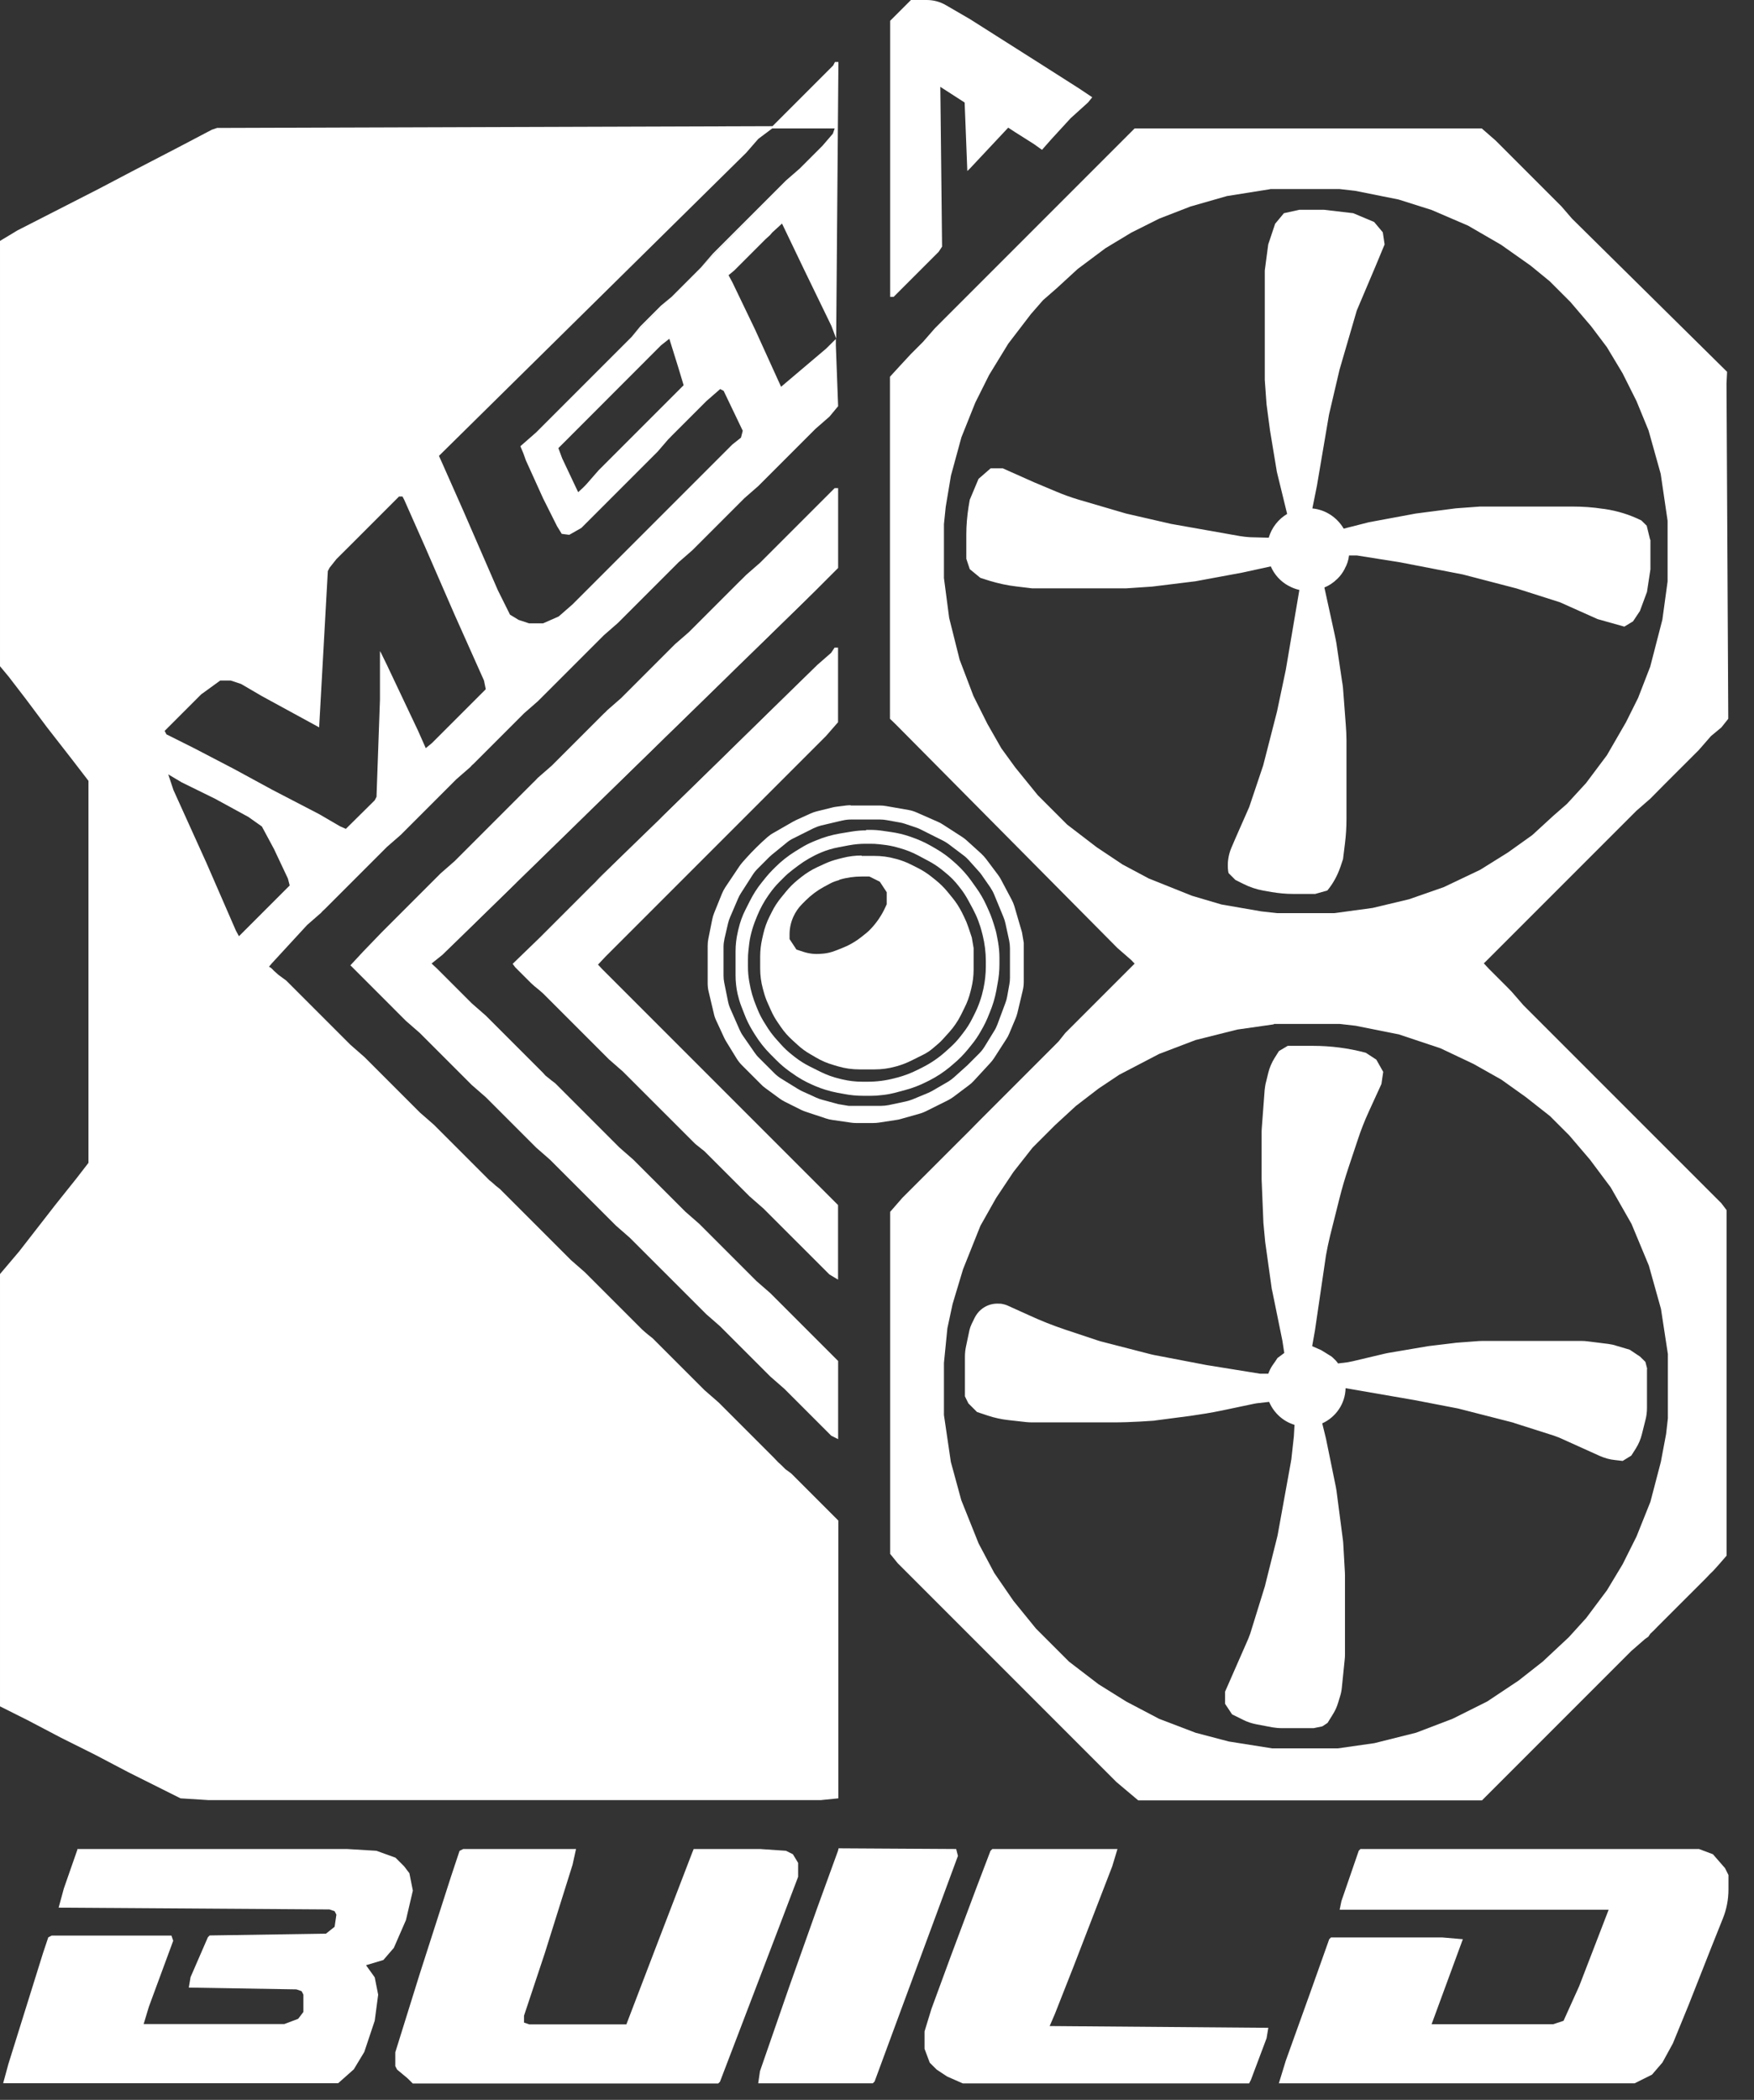 <svg width="61" height="73" viewBox="0 0 61 73" fill="none" xmlns="http://www.w3.org/2000/svg">
<rect x="0" y="0" width="61" height="73" fill="#333333" stroke="none"/>
<path d="M27.459 13.398L27.822 13.097L27.459 13.398ZM28.73 12.12L29.069 11.784V12.011L29.148 14.121L28.846 14.485L28.363 14.906L26.372 16.897L25.889 17.319L24.08 19.128L23.597 19.549L21.486 21.66L21.003 22.082L18.71 24.374L18.227 24.796L16.476 26.547L16.414 26.602L16.356 26.667L15.873 27.088L13.94 29.021L13.457 29.442L11.284 31.615L11.23 31.663L11.164 31.735L10.681 32.157L9.444 33.5L9.355 33.606L9.427 33.651L9.458 33.678L9.523 33.746L9.684 33.89L9.955 34.089L12.189 36.323L12.672 36.745L14.605 38.678L15.088 39.099L17.021 41.032L17.12 41.111L17.237 41.217L17.384 41.333L19.858 43.807L20.341 44.229L22.332 46.22L22.432 46.309L22.534 46.395L22.695 46.522L24.505 48.331L24.988 48.752L26.921 50.685L27.065 50.836L27.181 50.942L27.311 51.072L27.448 51.172L27.524 51.23L29.155 52.861V62.518L28.552 62.579H7.244L6.278 62.518L4.469 61.613L3.321 61.01L2.114 60.407L0.966 59.804L5.72205e-05 59.32V44.291L0.665 43.506L1.933 41.875L2.656 40.97L3.077 40.425V27.146L2.474 26.362L1.628 25.276L0.905 24.309L0.302 23.524L5.72205e-05 23.161V8.375L0.603 8.012L3.441 6.562L4.588 5.959L6.22 5.112L7.368 4.509L7.549 4.448L26.866 4.386L28.977 2.275L29.038 2.155H29.158L29.08 11.771L28.915 11.332L27.949 9.341L27.226 7.833L27.195 7.772L27.003 7.95L26.862 8.077L26.777 8.176L26.623 8.316L25.536 9.403L25.337 9.567L25.475 9.824L26.259 11.455L27.164 13.446M28.603 5.068L28.966 4.646L29.028 4.465H26.856L26.372 4.828L25.951 5.311L15.266 15.848L15.386 16.116L16.109 17.747L17.316 20.523L17.737 21.369L18.038 21.551L18.402 21.671H18.885L19.43 21.431L19.913 21.009L25.468 15.454L25.769 15.215L25.831 14.975L25.166 13.587L25.046 13.525L24.563 13.947L23.357 15.153L23.302 15.211L23.237 15.276L22.874 15.698L20.218 18.354L19.797 18.593L19.536 18.559L19.372 18.292L18.888 17.326L18.285 15.996L18.2 15.756L18.097 15.513L18.645 15.033L21.784 11.894M23.593 10.078L24.378 9.293L24.799 8.81L27.335 6.274L27.819 5.853L28.363 5.308M21.966 11.709L22.267 11.346L22.99 10.623L23.353 10.321M22.085 12.915L21.602 13.398L22.085 12.915ZM22.627 12.37L22.325 12.672L22.627 12.37ZM19.67 15.328L19.419 15.578L19.55 15.931L20.033 16.955L20.108 17.11L20.276 16.955L20.334 16.897L20.396 16.832L20.818 16.349L23.775 13.392L23.593 12.788L23.278 11.777L22.99 12.004L22.809 12.185M11.703 19.433L11.463 19.735L11.401 19.854L11.099 25.286L9.108 24.2L8.385 23.778L8.022 23.658H7.659L6.994 24.141L5.726 25.409L5.788 25.529L6.754 26.012L8.142 26.735L9.472 27.458L11.103 28.305L11.826 28.726L12.028 28.815L13.032 27.822L13.094 27.702L13.214 24.323V22.634L13.262 22.719L13.454 23.113L14.54 25.406L14.807 26.009L15.023 25.831L16.894 23.96L16.832 23.658L15.808 21.366L14.783 19.011L14.06 17.38L13.998 17.26H13.878L12.189 18.95M5.85 26.917L6.031 27.462L7.179 29.998L8.204 32.352L8.31 32.547L10.075 30.782L10.013 30.543L9.53 29.518L9.108 28.733L8.639 28.401L7.477 27.767L6.319 27.198L5.85 26.92V26.917Z" fill="white"/>
<path d="M57.395 27.764L56.912 28.185L51.72 33.377L51.604 33.49L51.778 33.678L52.443 34.343L52.522 34.425L52.563 34.466L52.984 34.95L59.865 41.83L60.047 42.07V53.865V54.081L59.797 54.369L59.629 54.557L59.567 54.623L59.458 54.729L59.328 54.866L57.638 56.555L57.522 56.675L57.395 56.795L57.323 56.901L57.213 56.977L56.73 57.398L51.538 62.59H39.586L38.825 61.949L31.221 54.345L30.957 54.019V42.129L31.379 41.645L33.312 39.713L33.678 39.349L34.035 38.986L36.69 36.33L36.821 36.197L36.916 36.077L37.05 35.909L39.459 33.5L39.343 33.377L38.859 32.955L31.146 25.176L30.951 24.988V13.097L31.283 12.734L31.674 12.312L32.095 11.891L32.517 11.408L39.459 4.465H51.532L52.015 4.886L54.307 7.179L54.67 7.6L60.064 12.926L60.044 13.337L60.105 24.988L59.865 25.289L59.502 25.591L59.081 26.074L57.874 27.28M44.178 6.576L42.67 6.816L41.402 7.179L40.316 7.6L39.349 8.084L38.445 8.629L37.478 9.352L36.755 10.016L36.272 10.438L35.851 10.921L35.066 11.946L34.401 13.032L33.918 13.998L33.435 15.204L33.072 16.534L32.89 17.62L32.828 18.223V20.094L33.01 21.482L33.373 22.932L33.856 24.2L34.34 25.166L34.823 26.012L35.306 26.677L36.091 27.644L37.115 28.668L38.14 29.453L39.044 30.056L39.949 30.539L41.457 31.142L42.481 31.444L43.869 31.684L44.414 31.745H46.405L47.735 31.564L49.003 31.262L50.209 30.841L51.477 30.238L52.443 29.635L53.289 29.031L54.013 28.367L54.496 27.945L55.16 27.222L55.884 26.256L56.548 25.108L56.97 24.261L57.391 23.175L57.813 21.544L57.995 20.214V18.104L57.755 16.472L57.333 14.965L56.912 13.94L56.428 12.974L55.884 12.069L55.339 11.346L54.616 10.499L53.893 9.776L53.228 9.232L52.203 8.509L51.055 7.844L49.787 7.299L48.639 6.936L47.132 6.634L46.587 6.572H44.171L44.178 6.576ZM44.298 35.611L43.03 35.792L41.58 36.156L40.312 36.639L38.925 37.362L38.202 37.845L37.417 38.448L36.694 39.113L35.909 39.898L35.244 40.744L34.641 41.649L34.096 42.615L33.493 44.123L33.13 45.329L32.948 46.175L32.828 47.382V49.191L33.068 50.822L33.431 52.152L34.035 53.66L34.579 54.684L35.244 55.651L36.029 56.617L37.177 57.765L38.202 58.55L39.168 59.153L40.316 59.756L41.584 60.239L42.732 60.541L44.239 60.78H46.532L47.8 60.599L49.249 60.236L50.517 59.752L51.724 59.149L52.81 58.426L53.656 57.761L54.561 56.915L55.164 56.25L55.887 55.284L56.432 54.379L56.915 53.413L57.398 52.207L57.761 50.819L57.943 49.852L58.005 49.308V47.073L57.765 45.504L57.343 43.996L56.74 42.547L56.017 41.279L55.294 40.312L54.571 39.466L53.906 38.801L53.06 38.136L52.214 37.533L51.247 36.988L50.099 36.444L48.65 35.96L47.142 35.659L46.597 35.597H44.304L44.298 35.611Z" fill="white"/>
<path d="M46.344 47.207C46.327 47.19 46.313 47.176 46.292 47.162L46.33 47.187L46.344 47.211V47.207Z" fill="white"/>
<path d="M57.398 18.768V19.793L57.278 20.578L57.032 21.242L56.792 21.602L56.49 21.784L55.561 21.523L54.252 20.938L52.745 20.458L50.874 19.971L48.701 19.55L47.19 19.31H46.916C46.899 19.471 46.847 19.628 46.768 19.766C46.768 19.776 46.765 19.783 46.758 19.79C46.693 19.913 46.611 20.026 46.511 20.122C46.508 20.125 46.498 20.136 46.494 20.136C46.371 20.259 46.22 20.358 46.059 20.424L46.415 22.051C46.446 22.195 46.477 22.339 46.494 22.48L46.676 23.7C46.7 23.83 46.714 23.963 46.72 24.094L46.803 25.197C46.816 25.372 46.827 25.553 46.827 25.732V28.487C46.827 28.764 46.809 29.042 46.775 29.319L46.707 29.868L46.614 30.145C46.511 30.44 46.361 30.718 46.162 30.957L45.74 31.077H44.966C44.719 31.077 44.472 31.053 44.226 31.012L43.934 30.961C43.688 30.916 43.455 30.837 43.232 30.724L42.965 30.591L42.725 30.351L42.711 30.272C42.68 30.008 42.715 29.738 42.817 29.491L42.965 29.145L43.444 28.058L43.931 26.609L44.411 24.738L44.716 23.292L45.189 20.509C45.055 20.478 44.928 20.43 44.815 20.365C44.815 20.365 44.812 20.365 44.805 20.362C44.538 20.215 44.318 19.978 44.195 19.69L43.205 19.906L41.573 20.208L40.066 20.393L39.161 20.454H35.899L35.354 20.389C35.035 20.352 34.72 20.283 34.415 20.191L34.093 20.088L33.726 19.786L33.606 19.426V18.58C33.606 18.258 33.634 17.939 33.685 17.614L33.726 17.374L34.031 16.647L34.453 16.281H34.874L35.964 16.767L36.731 17.089C36.981 17.195 37.239 17.288 37.502 17.367L39.161 17.853L40.727 18.213L43.129 18.638C43.239 18.655 43.355 18.669 43.472 18.676L44.123 18.693C44.226 18.343 44.459 18.045 44.764 17.867L44.407 16.407L44.167 14.958L44.047 14.053L43.986 13.207V9.403L44.106 8.498L44.346 7.779L44.651 7.412L45.192 7.292H46.038L47.063 7.412L47.789 7.717L48.091 8.077L48.153 8.498L47.851 9.225L47.186 10.794L46.587 12.847L46.22 14.413L45.799 16.89L45.641 17.675C46.107 17.72 46.505 17.994 46.731 18.378L47.608 18.155L49.236 17.853L50.627 17.672L51.473 17.61H54.694C55.041 17.61 55.387 17.634 55.729 17.686L55.812 17.696C56.254 17.761 56.685 17.895 57.083 18.093L57.268 18.275L57.388 18.762L57.398 18.768Z" fill="white"/>
<path d="M15.386 33.195L15.009 33.496L15.205 33.678L16.411 34.884L16.894 35.306L18.885 37.297L18.967 37.389L19.18 37.561L19.31 37.66L21.544 39.894L22.027 40.316L23.837 42.125L24.32 42.547L26.311 44.538L26.794 44.959L29.148 47.313V50.031L28.908 49.911L27.277 48.28L26.794 47.858L25.043 46.107L24.56 45.685L21.904 43.03L21.421 42.608L19.128 40.316L18.645 39.894L16.894 38.143L16.411 37.722L14.601 35.912L14.118 35.491L12.186 33.558L12.638 33.072L13.272 32.414L15.325 30.361L15.808 29.939L18.525 27.222L18.607 27.143L18.703 27.041L19.187 26.619L20.996 24.81L21.064 24.748L21.119 24.69L21.602 24.268L23.473 22.397L23.957 21.976L25.708 20.225L25.807 20.129L25.951 19.985L26.434 19.563L29.028 16.969H29.148V19.745L28.302 20.591" fill="white"/>
<path d="M17.98 30.659L17.497 31.081L15.506 33.072" fill="white"/>
<path d="M28.12 20.763L27.637 21.184L25.464 23.357L24.981 23.778L22.928 25.831L22.445 26.252L20.454 28.243L19.971 28.665L18.162 30.474" fill="white"/>
<path d="M47.317 64.279H59.087L59.571 64.461L59.992 64.944L60.112 65.184V65.684C60.112 66.03 60.047 66.373 59.917 66.695L59.509 67.716L58.724 69.707L58.179 71.037L57.816 71.701L57.453 72.123L56.85 72.424H44.476L44.716 71.64L45.562 69.285L46.227 67.415L46.289 67.353H50.151L50.874 67.415L50.209 69.224L49.787 70.372H54.013L54.376 70.252L54.921 69.046L55.945 66.39H46.59L46.652 66.088L47.255 64.337L47.317 64.276V64.279Z" fill="white"/>
<path d="M2.71 64.279H12.066L13.09 64.341L13.755 64.581L14.056 64.882L14.238 65.122L14.358 65.725L14.118 66.75L13.697 67.716L13.333 68.138L12.73 68.319L13.032 68.741L13.152 69.344L13.032 70.249L12.669 71.335L12.305 71.938L11.761 72.421H0.11L0.291 71.756L1.497 67.894L1.679 67.35L1.799 67.288H5.962L6.024 67.469L5.178 69.762L4.996 70.365H9.886L10.369 70.183L10.551 69.944V69.34L10.489 69.221L10.308 69.159L6.566 69.097L6.627 68.734L7.23 67.346L7.292 67.284L11.336 67.223L11.637 66.983L11.699 66.561L11.637 66.441L11.456 66.38L2.039 66.318L2.22 65.653L2.704 64.265L2.71 64.279Z" fill="white"/>
<path d="M16.109 64.279H20.033L19.913 64.824L18.947 67.901L18.224 70.074V70.314L18.405 70.376H21.784L22.87 67.538L24.076 64.399L24.125 64.279H26.431L27.335 64.341L27.575 64.461L27.757 64.762V65.246L27.092 66.997L25.824 70.317L25.039 72.37L24.978 72.431H14.355L14.173 72.25L13.81 71.948L13.748 71.828V71.345L14.595 68.628L15.681 65.249L15.982 64.344L16.102 64.283L16.109 64.279Z" fill="white"/>
<path d="M25.225 26.256L25.708 25.834L28.182 23.36" fill="white"/>
<path d="M20.697 30.659L21.18 30.238L22.932 28.486L23.415 28.065L24.984 26.495" fill="white"/>
<path d="M28.422 23.117L28.905 22.695L29.025 22.514H29.145V25.108L28.723 25.591L21.057 33.257L20.797 33.534L20.934 33.681L29.145 41.892V44.486L28.843 44.304L26.55 42.012L26.067 41.59L24.498 40.021L24.381 39.928L24.189 39.774L24.135 39.723L21.66 37.249L21.177 36.827L18.885 34.535L18.734 34.404L18.583 34.281L18.463 34.172L17.918 33.627L17.829 33.507L18.765 32.602L20.516 30.851" fill="white"/>
<path d="M34.518 64.279H38.863L38.681 64.882L37.352 68.323L36.687 70.012L36.505 70.434L44.109 70.495L44.048 70.859L43.503 72.308L43.441 72.428H33.483L32.938 72.188L32.575 71.948L32.335 71.709L32.153 71.225V70.622L32.393 69.838L33.058 68.028L33.963 65.612L34.446 64.344L34.508 64.283L34.518 64.279Z" fill="white"/>
<path d="M29.963 29.755H30.412C30.652 29.755 30.896 29.785 31.129 29.851L31.183 29.864C31.355 29.912 31.523 29.974 31.684 30.056L31.91 30.169C32.081 30.255 32.242 30.358 32.393 30.478L32.547 30.601C32.695 30.721 32.832 30.855 32.952 31.002L33.123 31.211C33.25 31.365 33.359 31.536 33.452 31.718L33.531 31.879C33.589 31.996 33.637 32.112 33.678 32.236L33.798 32.595L33.86 32.959V33.709C33.86 33.932 33.832 34.151 33.778 34.367L33.75 34.477C33.702 34.669 33.634 34.857 33.544 35.032L33.421 35.282C33.311 35.501 33.174 35.703 33.01 35.885L32.777 36.142C32.732 36.19 32.688 36.234 32.64 36.276L32.431 36.454C32.338 36.533 32.235 36.601 32.126 36.656L31.687 36.875C31.526 36.954 31.358 37.019 31.187 37.067L31.132 37.081C30.899 37.146 30.659 37.177 30.416 37.177H29.892C29.638 37.177 29.388 37.143 29.145 37.071L28.994 37.026C28.774 36.964 28.565 36.875 28.37 36.759L28.182 36.649C28.02 36.557 27.87 36.447 27.733 36.32L27.568 36.169C27.414 36.032 27.277 35.878 27.16 35.707L27.061 35.563C26.965 35.426 26.883 35.282 26.814 35.128L26.708 34.891C26.646 34.758 26.598 34.62 26.561 34.483L26.533 34.381C26.468 34.148 26.437 33.908 26.437 33.664V33.25C26.437 33.044 26.461 32.839 26.506 32.64L26.544 32.472C26.592 32.263 26.663 32.061 26.759 31.869L26.842 31.704C26.931 31.523 27.041 31.355 27.171 31.197L27.342 30.988C27.462 30.841 27.599 30.707 27.746 30.587L27.866 30.491C28.038 30.354 28.226 30.238 28.425 30.145L28.678 30.029C28.833 29.957 28.994 29.902 29.158 29.861L29.309 29.823C29.525 29.768 29.744 29.741 29.967 29.741L29.963 29.755ZM29.189 30.594L29.117 30.615C29.018 30.645 28.922 30.683 28.833 30.735L28.648 30.834C28.422 30.957 28.212 31.115 28.027 31.297L27.897 31.427C27.767 31.557 27.664 31.708 27.589 31.876C27.503 32.068 27.459 32.273 27.459 32.482V32.647L27.698 33.01L27.938 33.089C28.137 33.154 28.349 33.178 28.558 33.157L28.644 33.151C28.778 33.137 28.908 33.106 29.031 33.058L29.254 32.972C29.504 32.876 29.737 32.746 29.946 32.582L30.097 32.462C30.145 32.424 30.193 32.383 30.238 32.338C30.474 32.102 30.663 31.824 30.8 31.519L30.837 31.437V31.016L30.598 30.652L30.234 30.471H29.97C29.706 30.471 29.443 30.508 29.189 30.584V30.594Z" fill="white"/>
<path d="M29.168 64.255L33.253 64.279L33.315 64.519L32.468 66.811L31.262 70.07L30.416 72.363L30.354 72.424H26.369L26.43 72.003L27.455 69.046L28.421 66.328L29.145 64.337L29.165 64.251L29.168 64.255Z" fill="white"/>
<path d="M32.407 8.992L31.502 9.896L32.407 8.992Z" fill="white"/>
<path d="M31.259 10.14L31.077 10.322H30.957V0.723L31.441 0.24L31.68 6.48499e-05H32.232C32.465 6.48499e-05 32.695 0.062 32.894 0.178L33.733 0.665L36.207 2.234L37.537 3.081L37.986 3.382L37.838 3.564L37.235 4.109L36.571 4.832L36.238 5.209L35.964 5.013L35.299 4.592L35.063 4.438L33.73 5.86L33.641 5.945L33.548 3.564L32.702 3.019L32.763 8.574L32.644 8.755" fill="white"/>
<path d="M29.59 28.003H30.605C30.68 28.003 30.752 28.01 30.827 28.024L31.591 28.157C31.691 28.174 31.79 28.205 31.883 28.247L32.616 28.569C32.678 28.596 32.739 28.627 32.794 28.665L33.462 29.096C33.521 29.134 33.579 29.179 33.63 29.227L34.124 29.675C34.182 29.73 34.237 29.788 34.288 29.854L34.7 30.402C34.737 30.453 34.775 30.508 34.806 30.566L35.179 31.269C35.22 31.344 35.255 31.427 35.279 31.509L35.542 32.41L35.604 32.773V34.134C35.604 34.233 35.594 34.329 35.57 34.428L35.385 35.206C35.368 35.275 35.347 35.34 35.32 35.405L35.1 35.929C35.073 35.998 35.035 36.066 34.994 36.128L34.573 36.782C34.532 36.844 34.487 36.903 34.436 36.957L33.867 37.574C33.815 37.632 33.757 37.684 33.696 37.728L33.157 38.133C33.096 38.177 33.031 38.218 32.962 38.253L32.205 38.63C32.133 38.664 32.061 38.695 31.985 38.715L31.331 38.9C31.28 38.914 31.228 38.928 31.173 38.934L30.563 39.027C30.498 39.037 30.433 39.041 30.368 39.041H29.772C29.71 39.041 29.652 39.037 29.59 39.027L28.949 38.934C28.874 38.924 28.799 38.907 28.727 38.883L28.017 38.647C27.959 38.626 27.904 38.606 27.849 38.578L27.301 38.304C27.239 38.273 27.178 38.236 27.119 38.194L26.623 37.831C26.568 37.793 26.516 37.749 26.472 37.701L25.804 37.033C25.732 36.961 25.67 36.882 25.619 36.8L25.255 36.207C25.228 36.162 25.204 36.118 25.183 36.073L24.906 35.474C24.868 35.395 24.841 35.312 24.824 35.23L24.645 34.473C24.621 34.377 24.611 34.278 24.611 34.178V32.883C24.611 32.797 24.618 32.715 24.635 32.633L24.769 31.968C24.782 31.893 24.806 31.817 24.834 31.745L25.105 31.074C25.139 30.991 25.18 30.913 25.228 30.84L25.708 30.124C25.742 30.073 25.78 30.025 25.821 29.977L25.958 29.823C26.187 29.569 26.431 29.329 26.688 29.103C26.753 29.048 26.821 28.997 26.897 28.956L27.579 28.565C27.613 28.545 27.647 28.527 27.685 28.51L28.189 28.281C28.261 28.25 28.333 28.223 28.408 28.205L28.946 28.072C28.997 28.058 29.045 28.051 29.097 28.044L29.422 28.003C29.474 27.996 29.529 27.993 29.58 27.993L29.59 28.003ZM29.306 28.521L28.569 28.695C28.473 28.719 28.377 28.754 28.291 28.795L27.585 29.148C27.5 29.189 27.421 29.24 27.349 29.302L26.845 29.713C26.811 29.741 26.78 29.768 26.749 29.799L26.349 30.2C26.283 30.265 26.225 30.337 26.177 30.412L25.766 31.053C25.728 31.111 25.694 31.176 25.667 31.241L25.392 31.882C25.362 31.951 25.338 32.026 25.32 32.098L25.197 32.629C25.177 32.725 25.163 32.821 25.163 32.917V33.911C25.163 33.997 25.17 34.079 25.187 34.161L25.317 34.805C25.334 34.894 25.362 34.983 25.399 35.066L25.718 35.792C25.752 35.868 25.79 35.94 25.838 36.008L26.246 36.597C26.29 36.659 26.338 36.721 26.393 36.772L26.931 37.31C27.003 37.382 27.082 37.444 27.164 37.495L27.753 37.858C27.798 37.886 27.846 37.91 27.894 37.934L28.391 38.16C28.453 38.188 28.518 38.212 28.583 38.229L29.148 38.383L29.511 38.444H30.642C30.731 38.444 30.824 38.434 30.91 38.417L31.506 38.29C31.581 38.273 31.657 38.249 31.729 38.222L32.267 37.999C32.318 37.978 32.369 37.951 32.421 37.924L32.959 37.612C33.034 37.567 33.106 37.516 33.171 37.458L33.651 37.026C33.651 37.026 33.685 36.995 33.699 36.978L34.052 36.625C34.124 36.553 34.185 36.474 34.237 36.392L34.576 35.84C34.621 35.772 34.655 35.696 34.686 35.617L34.963 34.874C34.991 34.802 35.011 34.73 35.025 34.654L35.104 34.216C35.118 34.141 35.124 34.065 35.124 33.986V32.969C35.124 32.88 35.114 32.787 35.097 32.701L34.967 32.102C34.95 32.026 34.929 31.954 34.898 31.882L34.573 31.094C34.538 31.009 34.49 30.926 34.439 30.847L34.141 30.419C34.114 30.378 34.083 30.34 34.048 30.302L33.699 29.912C33.641 29.847 33.579 29.788 33.51 29.737L32.983 29.34C32.921 29.295 32.856 29.254 32.787 29.22L32.006 28.829C31.951 28.802 31.896 28.778 31.838 28.761L31.468 28.637C31.41 28.617 31.352 28.603 31.293 28.593L30.831 28.51C30.755 28.497 30.68 28.49 30.601 28.49H29.597C29.498 28.49 29.402 28.5 29.302 28.524L29.306 28.521Z" fill="white"/>
<path d="M30.121 28.85H30.258C30.402 28.85 30.543 28.86 30.686 28.881L30.988 28.925C31.207 28.956 31.427 29.008 31.636 29.079L31.694 29.1C31.927 29.179 32.15 29.278 32.362 29.398L32.534 29.497C32.77 29.631 32.989 29.792 33.188 29.974L33.257 30.035C33.452 30.214 33.627 30.409 33.781 30.625L33.945 30.855C34.086 31.05 34.206 31.259 34.305 31.475L34.391 31.667C34.435 31.763 34.473 31.862 34.507 31.961L34.569 32.15C34.614 32.287 34.651 32.424 34.675 32.564L34.71 32.749C34.74 32.928 34.758 33.109 34.758 33.291V33.517C34.758 33.747 34.737 33.976 34.692 34.202L34.648 34.446C34.6 34.699 34.525 34.95 34.425 35.189L34.34 35.398C34.295 35.501 34.247 35.604 34.192 35.703L34.103 35.861C34.014 36.019 33.915 36.166 33.801 36.306L33.654 36.488C33.503 36.67 33.339 36.838 33.157 36.988L33.037 37.091C32.818 37.273 32.578 37.43 32.321 37.561L32.198 37.622C31.972 37.735 31.739 37.825 31.495 37.89L31.156 37.982C31.022 38.016 30.889 38.044 30.752 38.061L30.659 38.071C30.536 38.088 30.409 38.095 30.286 38.095H30.035C29.806 38.095 29.576 38.075 29.35 38.03L29.124 37.989C28.857 37.938 28.596 37.859 28.346 37.753L28.26 37.715C28.007 37.605 27.764 37.468 27.541 37.304L27.448 37.239C27.291 37.126 27.143 36.999 27.006 36.862L26.797 36.653C26.592 36.447 26.413 36.221 26.259 35.974L26.184 35.854C26.064 35.659 25.961 35.453 25.882 35.241L25.783 34.987C25.728 34.847 25.687 34.703 25.653 34.559C25.605 34.343 25.581 34.124 25.581 33.904V33.072C25.581 32.842 25.608 32.616 25.66 32.393L25.683 32.294C25.738 32.061 25.817 31.834 25.927 31.622L26.074 31.331C26.191 31.098 26.331 30.875 26.496 30.673L26.629 30.508C26.698 30.423 26.773 30.337 26.852 30.258L26.968 30.142C27.174 29.936 27.4 29.758 27.647 29.604L27.86 29.474C27.993 29.391 28.134 29.319 28.281 29.258L28.391 29.213C28.654 29.103 28.929 29.025 29.206 28.977L29.624 28.908C29.789 28.881 29.953 28.867 30.121 28.867V28.85ZM29.535 29.384L29.158 29.456C28.949 29.494 28.747 29.556 28.552 29.638C28.267 29.758 28 29.912 27.753 30.097L27.572 30.234C27.459 30.32 27.349 30.412 27.25 30.515L27.106 30.659C26.982 30.782 26.869 30.92 26.766 31.064L26.725 31.122C26.571 31.341 26.444 31.574 26.341 31.821L26.283 31.965C26.225 32.105 26.177 32.249 26.139 32.393L26.122 32.458C26.088 32.588 26.064 32.722 26.05 32.856L26.03 33.031C26.016 33.14 26.012 33.253 26.012 33.363V33.61C26.012 33.778 26.026 33.942 26.054 34.106L26.064 34.161C26.112 34.442 26.191 34.716 26.3 34.977L26.352 35.104C26.407 35.241 26.475 35.371 26.55 35.498L26.616 35.604C26.739 35.81 26.879 36.002 27.041 36.176L27.164 36.313C27.284 36.447 27.414 36.567 27.555 36.677L27.65 36.752C27.808 36.875 27.976 36.981 28.154 37.071L28.531 37.259C28.744 37.365 28.97 37.448 29.203 37.502L29.302 37.526C29.525 37.578 29.755 37.605 29.981 37.605H30.176C30.498 37.605 30.82 37.564 31.132 37.478L31.204 37.461C31.447 37.396 31.684 37.307 31.907 37.194L32.071 37.112C32.379 36.958 32.664 36.762 32.917 36.529L33.072 36.389C33.195 36.276 33.311 36.149 33.414 36.015L33.496 35.909C33.62 35.751 33.726 35.583 33.815 35.405L33.894 35.248C34.035 34.967 34.137 34.672 34.202 34.367C34.257 34.11 34.285 33.849 34.285 33.589V33.414C34.285 33.109 34.247 32.808 34.175 32.513L34.154 32.434C34.083 32.139 33.973 31.855 33.829 31.588L33.681 31.314C33.599 31.163 33.507 31.015 33.401 30.882L33.356 30.824C33.212 30.635 33.044 30.467 32.859 30.32L32.753 30.234C32.609 30.118 32.451 30.015 32.287 29.929L31.927 29.737C31.728 29.631 31.519 29.549 31.3 29.487L31.19 29.456C31.04 29.415 30.885 29.384 30.728 29.367L30.584 29.35C30.474 29.336 30.361 29.333 30.251 29.333H30.097C29.909 29.333 29.724 29.35 29.539 29.384H29.535Z" fill="white"/>
<path d="M57.278 47.591V48.944C57.278 49.088 57.261 49.232 57.223 49.373L57.103 49.852C57.059 50.034 56.987 50.202 56.888 50.359L56.733 50.603L56.432 50.788L56.165 50.757C55.98 50.74 55.805 50.688 55.633 50.613L54.228 49.979C54.167 49.955 54.108 49.934 54.043 49.91L52.676 49.475C52.645 49.462 52.611 49.451 52.58 49.444L50.812 48.992C50.781 48.982 50.743 48.975 50.706 48.965L49.191 48.673L46.796 48.259C46.785 48.804 46.453 49.27 45.984 49.482L46.104 49.969C46.107 49.993 46.117 50.013 46.121 50.044L46.457 51.689C46.467 51.734 46.474 51.778 46.48 51.823L46.707 53.563C46.71 53.605 46.717 53.646 46.717 53.687L46.772 54.663C46.775 54.694 46.775 54.729 46.775 54.759V57.521C46.775 57.576 46.772 57.638 46.765 57.696L46.669 58.642C46.659 58.758 46.638 58.868 46.604 58.974L46.539 59.187C46.494 59.341 46.429 59.481 46.343 59.615L46.169 59.896L45.987 60.016L45.685 60.078H44.582C44.472 60.078 44.366 60.068 44.253 60.05L43.695 59.944C43.533 59.913 43.376 59.862 43.228 59.786L42.848 59.598L42.605 59.231V58.81L43.414 56.966C43.438 56.905 43.458 56.846 43.482 56.785L43.982 55.171C43.993 55.143 44 55.109 44.006 55.078L44.404 53.488C44.414 53.45 44.421 53.413 44.431 53.378L44.897 50.808C44.897 50.791 44.901 50.767 44.908 50.747L44.997 49.941L45.021 49.534C44.623 49.414 44.301 49.119 44.137 48.735L43.777 48.776C43.722 48.78 43.671 48.79 43.616 48.8L42.488 49.037C42.129 49.112 41.762 49.17 41.399 49.222L40.196 49.379C40.155 49.39 40.114 49.39 40.072 49.393L39.644 49.42C39.329 49.438 39.017 49.448 38.702 49.448H35.892C35.823 49.448 35.758 49.444 35.693 49.438L35.073 49.369C34.83 49.342 34.586 49.29 34.353 49.212L33.98 49.088L33.678 48.787L33.558 48.543V47.162C33.558 47.039 33.572 46.912 33.599 46.792L33.716 46.237C33.733 46.169 33.757 46.1 33.791 46.028L33.901 45.802C33.956 45.699 34.024 45.606 34.117 45.528C34.274 45.394 34.477 45.319 34.679 45.319C34.717 45.319 34.747 45.319 34.782 45.322H34.806C34.898 45.336 34.991 45.36 35.073 45.401L35.779 45.72C36.187 45.908 36.605 46.076 37.036 46.22L38.147 46.59C38.188 46.604 38.225 46.614 38.267 46.628L40.021 47.08C40.059 47.09 40.096 47.097 40.127 47.104L41.947 47.453L43.818 47.755H44.109C44.147 47.652 44.191 47.556 44.253 47.467C44.281 47.423 44.318 47.375 44.349 47.33L44.428 47.21L44.664 47.035L44.599 46.611L44.253 44.914C44.243 44.877 44.239 44.846 44.229 44.808L44 43.173L43.938 42.509L43.876 40.998V39.377C43.876 39.336 43.876 39.288 43.88 39.243L43.982 37.889C43.993 37.794 44.006 37.694 44.034 37.598L44.109 37.29C44.154 37.108 44.229 36.94 44.325 36.783L44.479 36.539L44.784 36.358H45.658C46.278 36.358 46.895 36.437 47.498 36.598L47.865 36.837L48.105 37.262L48.043 37.684L47.601 38.65C47.454 38.972 47.324 39.301 47.214 39.641L46.899 40.586C46.779 40.946 46.672 41.306 46.58 41.676L46.258 42.958C46.203 43.184 46.155 43.413 46.114 43.643L45.73 46.258L45.634 46.799L45.949 46.936L45.96 46.946C45.96 46.946 45.977 46.957 45.987 46.96L46.302 47.155C46.319 47.169 46.333 47.183 46.354 47.2C46.422 47.262 46.484 47.323 46.535 47.399L46.868 47.358C46.933 47.347 46.998 47.334 47.056 47.32L48.17 47.056C48.211 47.046 48.252 47.039 48.29 47.032L49.681 46.796L50.599 46.686C50.627 46.682 50.661 46.676 50.692 46.676L51.425 46.621C51.467 46.621 51.508 46.617 51.549 46.617H54.999C55.068 46.617 55.143 46.621 55.215 46.631L55.928 46.72C56.024 46.734 56.123 46.751 56.216 46.785L56.679 46.922L57.038 47.162L57.223 47.344L57.285 47.584L57.278 47.591Z" fill="white"/>
</svg>
